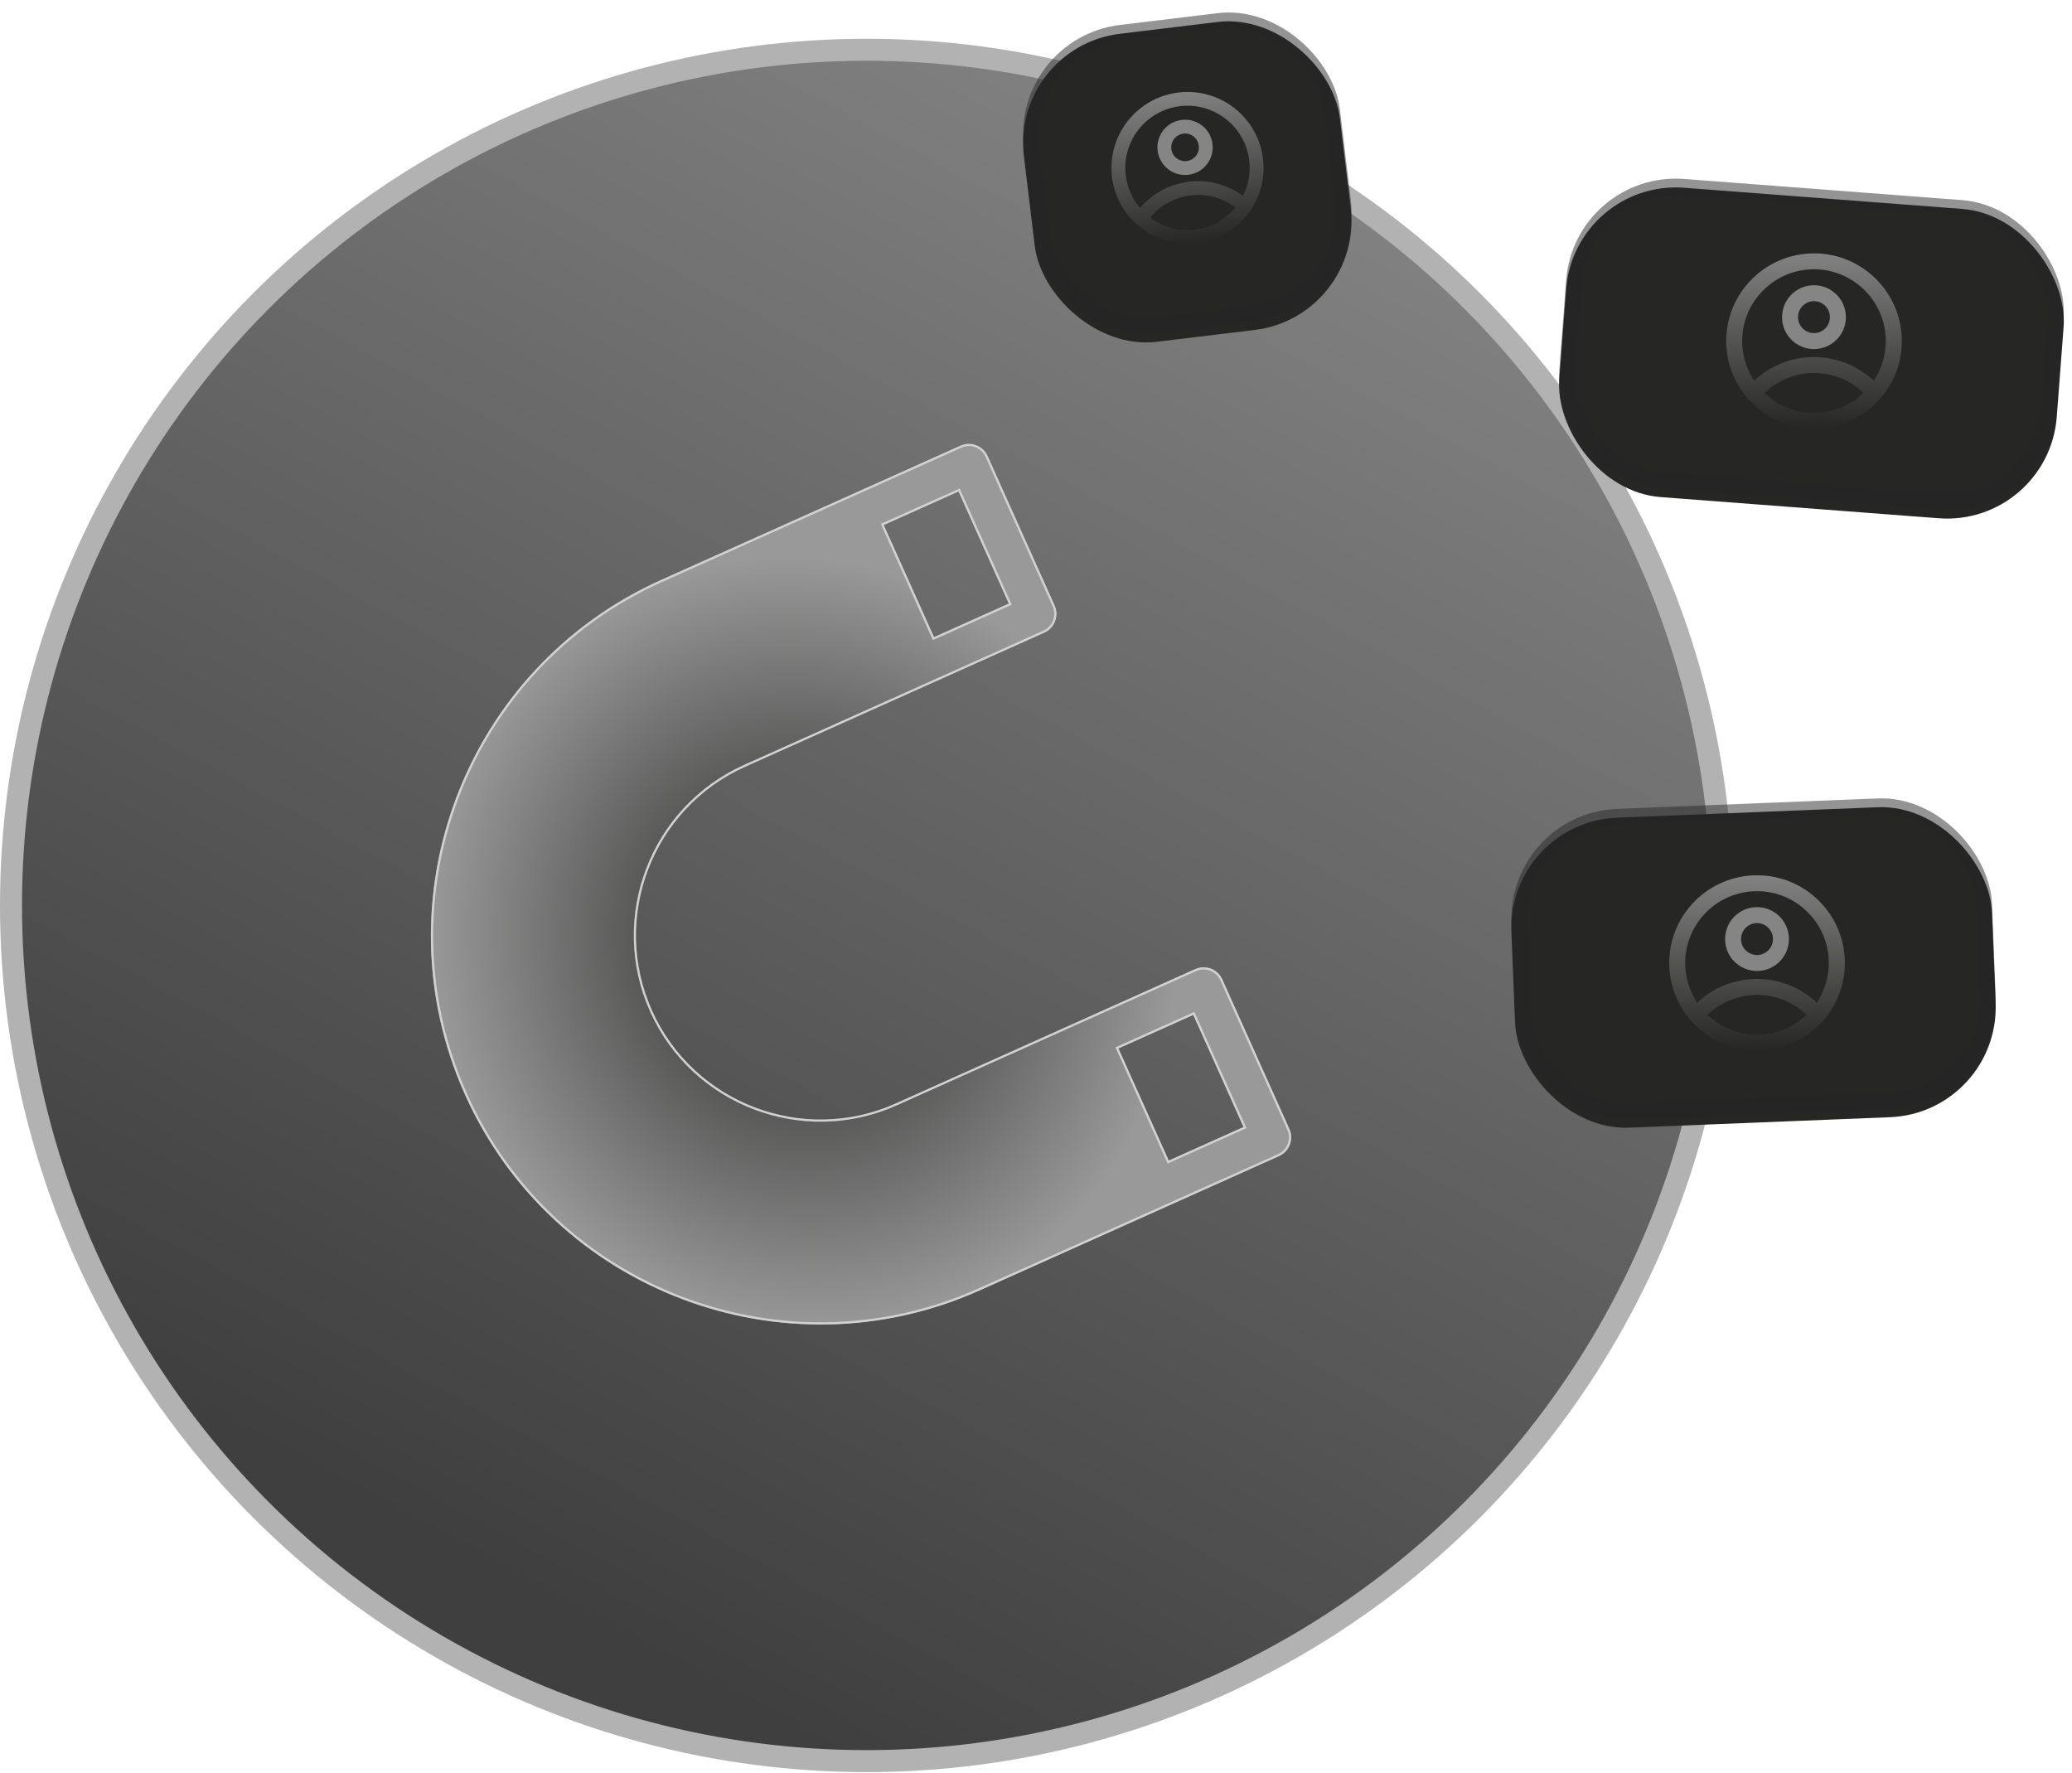 <svg width="942" height="806" viewBox="0 0 942 806" fill="none" xmlns="http://www.w3.org/2000/svg">
<circle cx="393.979" cy="411.598" r="388.979" fill="url(#paint0_linear_53_582)" stroke="#B2B2B2" stroke-width="10"/>
<g filter="url(#filter0_i_53_582)">
<rect x="685.13" y="369.72" width="218.666" height="141.022" rx="50" transform="rotate(-2.301 685.13 369.72)" fill="#262625"/>
</g>
<rect x="688.768" y="373.077" width="211.666" height="134.022" rx="46.5" transform="rotate(-2.301 688.768 373.077)" stroke="#262625" stroke-opacity="0.49" stroke-width="7"/>
<g filter="url(#filter1_i_53_582)">
<rect x="459.496" y="17.351" width="144.695" height="141.022" rx="50" transform="rotate(-6.891 459.496 17.351)" fill="#262625"/>
</g>
<rect x="463.391" y="20.406" width="137.695" height="134.022" rx="46.5" transform="rotate(-6.891 463.391 20.406)" stroke="#262625" stroke-opacity="0.49" stroke-width="7"/>
<g filter="url(#filter2_i_53_582)">
<rect x="715.812" y="77.553" width="226.822" height="141.022" rx="50" transform="rotate(4.353 715.812 77.553)" fill="#262625"/>
</g>
<rect x="719.036" y="81.308" width="219.822" height="134.022" rx="46.5" transform="rotate(4.353 719.036 81.308)" stroke="#262625" stroke-opacity="0.49" stroke-width="7"/>
<g filter="url(#filter3_d_53_582)">
<path d="M586.192 496.206L555.702 428.222C553.606 423.548 548.063 421.441 543.386 423.538L407.3 484.571C365.113 503.491 315.359 484.567 296.457 442.422C277.555 400.275 296.52 350.533 338.702 331.615L474.787 270.583C479.465 268.485 481.578 262.944 479.481 258.27L448.991 190.286C446.895 185.612 441.353 183.504 436.675 185.602L300.589 246.635C211.453 286.611 171.453 391.511 211.399 480.58C251.342 569.644 356.275 609.55 445.42 569.569L581.506 508.537C586.184 506.439 588.296 500.898 586.2 496.224L586.192 496.206ZM435.786 206.399L458.653 257.388L424.632 272.646L401.764 221.657L435.786 206.399ZM531.347 510.591L508.479 459.603L542.501 444.345L565.368 495.333L531.347 510.591Z" fill="url(#paint1_radial_53_582)"/>
<path d="M436.242 206.195L436.037 205.739L435.581 205.943L401.56 221.201L401.104 221.406L401.308 221.862L424.176 272.85L424.38 273.307L424.837 273.102L458.858 257.844L459.314 257.639L459.11 257.183L436.242 206.195ZM530.89 510.795L531.095 511.252L531.551 511.047L565.573 495.789L566.029 495.584L565.824 495.128L542.957 444.14L542.752 443.684L542.296 443.888L508.275 459.146L507.818 459.351L508.023 459.807L530.89 510.795ZM555.246 428.427L585.736 496.411L585.744 496.429C587.727 500.851 585.728 506.096 581.301 508.081L445.216 569.113C356.322 608.981 251.686 569.187 211.855 480.375C172.022 391.559 211.909 286.954 300.794 247.091L436.879 186.059C441.306 184.073 446.552 186.069 448.535 190.49L479.025 258.475C481.008 262.896 479.009 268.142 474.583 270.127L338.497 331.159C296.063 350.19 276.986 400.227 296.001 442.626C315.016 485.024 365.066 504.06 407.505 485.027L543.59 423.995C548.017 422.01 553.263 424.005 555.246 428.427Z" stroke="#D2D2D2"/>
</g>
<path d="M828.686 464.135H828.759C828.831 464.062 828.868 463.989 828.94 463.917C835.035 456.915 838.735 447.773 838.735 437.797C838.735 415.777 820.85 397.89 798.828 397.89C776.806 397.89 758.886 415.739 758.886 437.758C758.886 447.735 762.587 456.877 768.681 463.878C768.754 463.951 768.79 464.023 768.863 464.096H768.935C776.263 472.367 786.929 477.627 798.828 477.627C810.727 477.627 821.391 472.367 828.72 464.096L828.686 464.135ZM771.585 455.755C768.175 450.603 766.143 444.4 766.143 437.761C766.143 419.767 780.799 405.113 798.791 405.113C816.783 405.113 831.439 419.769 831.439 437.761C831.439 444.4 829.443 450.603 825.997 455.755C818.633 448.898 808.91 445.016 798.788 445.016C788.666 445.016 778.945 448.898 771.579 455.755H771.585ZM798.794 452.272C807.21 452.272 815.264 455.537 821.323 461.341C815.446 466.964 807.537 470.411 798.794 470.411C790.05 470.411 782.106 466.928 776.265 461.341C782.323 455.573 790.377 452.272 798.794 452.272Z" fill="url(#paint2_linear_53_582)"/>
<path d="M813.305 426.878C813.305 418.861 806.811 412.367 798.794 412.367C790.776 412.367 784.283 418.861 784.283 426.878C784.283 434.896 790.776 441.389 798.794 441.389C806.811 441.389 813.305 434.896 813.305 426.878ZM791.538 426.878C791.538 422.888 794.803 419.623 798.794 419.623C802.784 419.623 806.049 422.888 806.049 426.878C806.049 430.869 802.784 434.134 798.794 434.134C794.803 434.134 791.538 430.869 791.538 426.878Z" fill="#858585"/>
<path d="M854.583 181.426H854.656C854.728 181.354 854.765 181.281 854.837 181.208C860.932 174.207 864.632 165.065 864.632 155.089C864.632 133.069 846.747 115.182 824.725 115.182C802.703 115.182 784.783 133.03 784.783 155.05C784.783 165.026 788.483 174.168 794.578 181.17C794.651 181.242 794.687 181.315 794.759 181.387H794.832C802.16 189.659 812.826 194.919 824.725 194.919C836.624 194.919 847.288 189.659 854.617 181.387L854.583 181.426ZM797.482 173.046C794.072 167.895 792.04 161.691 792.04 155.053C792.04 137.059 806.696 122.405 824.688 122.405C842.68 122.405 857.336 137.061 857.336 155.053C857.336 161.691 855.34 167.895 851.894 173.046C844.53 166.19 834.807 162.308 824.685 162.308C814.563 162.308 804.842 166.19 797.476 173.046H797.482ZM824.691 169.564C833.107 169.564 841.161 172.828 847.219 178.633C841.343 184.256 833.434 187.702 824.691 187.702C815.947 187.702 808.003 184.22 802.162 178.633C808.22 172.865 816.274 169.564 824.691 169.564Z" fill="url(#paint3_linear_53_582)"/>
<path d="M839.202 144.17C839.202 136.152 832.708 129.659 824.691 129.659C816.673 129.659 810.18 136.152 810.18 144.17C810.18 152.187 816.673 158.681 824.691 158.681C832.708 158.681 839.202 152.187 839.202 144.17ZM817.435 144.17C817.435 140.179 820.7 136.914 824.691 136.914C828.681 136.914 831.946 140.179 831.946 144.17C831.946 148.16 828.681 151.425 824.691 151.425C820.7 151.425 817.435 148.16 817.435 144.17Z" fill="#858585"/>
<path d="M568.263 95.989L568.326 95.982C568.381 95.912 568.404 95.846 568.459 95.776C572.991 89.135 575.245 80.897 574.232 72.316C571.997 53.377 554.798 39.807 535.857 42.043C516.916 44.279 503.314 61.45 505.55 80.389C506.563 88.97 510.673 96.457 516.626 101.861C516.696 101.916 516.735 101.974 516.804 102.029L516.867 102.022C524.009 108.392 533.717 111.834 543.951 110.626C554.186 109.418 562.824 103.811 568.288 95.953L568.263 95.989ZM518.299 94.579C514.843 90.494 512.466 85.365 511.792 79.655C509.965 64.178 521.083 50.086 536.558 48.26C552.033 46.433 566.126 57.551 567.953 73.026C568.627 78.736 567.541 84.274 565.099 89.055C558.069 83.905 549.313 81.553 540.606 82.581C531.9 83.609 523.933 87.934 518.294 94.579L518.299 94.579ZM541.348 88.821C548.587 87.966 555.845 89.957 561.646 94.334C557.162 99.767 550.71 103.534 543.19 104.422C535.669 105.31 528.483 103.121 522.892 98.909C527.517 93.332 534.109 89.675 541.348 88.821Z" fill="url(#paint4_linear_53_582)"/>
<path d="M551.251 65.506C550.437 58.611 544.193 53.685 537.297 54.499C530.401 55.312 525.475 61.557 526.289 68.453C527.103 75.349 533.347 80.274 540.243 79.46C547.139 78.647 552.065 72.402 551.251 65.506ZM532.53 67.716C532.124 64.284 534.601 61.144 538.033 60.739C541.466 60.334 544.605 62.811 545.011 66.243C545.416 69.675 542.939 72.815 539.507 73.22C536.074 73.625 532.935 71.148 532.53 67.716Z" fill="#858585"/>
<defs>
<filter id="filter0_i_53_582" x="687.097" y="362.907" width="220.219" height="149.755" filterUnits="userSpaceOnUse" color-interpolation-filters="sRGB">
<feFlood flood-opacity="0" result="BackgroundImageFix"/>
<feBlend mode="normal" in="SourceGraphic" in2="BackgroundImageFix" result="shape"/>
<feColorMatrix in="SourceAlpha" type="matrix" values="0 0 0 0 0 0 0 0 0 0 0 0 0 0 0 0 0 0 127 0" result="hardAlpha"/>
<feMorphology radius="8" operator="erode" in="SourceAlpha" result="effect1_innerShadow_53_582"/>
<feOffset dy="4"/>
<feGaussianBlur stdDeviation="10.45"/>
<feComposite in2="hardAlpha" operator="arithmetic" k2="-1" k3="1"/>
<feColorMatrix type="matrix" values="0 0 0 0 0.511 0 0 0 0 0.511 0 0 0 0 0.511 0 0 0 1 0"/>
<feBlend mode="normal" in2="shape" result="effect1_innerShadow_53_582"/>
</filter>
<filter id="filter1_i_53_582" x="465.129" y="5.623" width="149.304" height="150.098" filterUnits="userSpaceOnUse" color-interpolation-filters="sRGB">
<feFlood flood-opacity="0" result="BackgroundImageFix"/>
<feBlend mode="normal" in="SourceGraphic" in2="BackgroundImageFix" result="shape"/>
<feColorMatrix in="SourceAlpha" type="matrix" values="0 0 0 0 0 0 0 0 0 0 0 0 0 0 0 0 0 0 127 0" result="hardAlpha"/>
<feMorphology radius="8" operator="erode" in="SourceAlpha" result="effect1_innerShadow_53_582"/>
<feOffset dy="4"/>
<feGaussianBlur stdDeviation="10.45"/>
<feComposite in2="hardAlpha" operator="arithmetic" k2="-1" k3="1"/>
<feColorMatrix type="matrix" values="0 0 0 0 0.511 0 0 0 0 0.511 0 0 0 0 0.511 0 0 0 1 0"/>
<feBlend mode="normal" in2="shape" result="effect1_innerShadow_53_582"/>
</filter>
<filter id="filter2_i_53_582" x="708.757" y="81.201" width="229.574" height="154.534" filterUnits="userSpaceOnUse" color-interpolation-filters="sRGB">
<feFlood flood-opacity="0" result="BackgroundImageFix"/>
<feBlend mode="normal" in="SourceGraphic" in2="BackgroundImageFix" result="shape"/>
<feColorMatrix in="SourceAlpha" type="matrix" values="0 0 0 0 0 0 0 0 0 0 0 0 0 0 0 0 0 0 127 0" result="hardAlpha"/>
<feMorphology radius="8" operator="erode" in="SourceAlpha" result="effect1_innerShadow_53_582"/>
<feOffset dy="4"/>
<feGaussianBlur stdDeviation="10.45"/>
<feComposite in2="hardAlpha" operator="arithmetic" k2="-1" k3="1"/>
<feColorMatrix type="matrix" values="0 0 0 0 0.511 0 0 0 0 0.511 0 0 0 0 0.511 0 0 0 1 0"/>
<feBlend mode="normal" in2="shape" result="effect1_innerShadow_53_582"/>
</filter>
<filter id="filter3_d_53_582" x="179.81" y="184.79" width="423.301" height="433.406" filterUnits="userSpaceOnUse" color-interpolation-filters="sRGB">
<feFlood flood-opacity="0" result="BackgroundImageFix"/>
<feColorMatrix in="SourceAlpha" type="matrix" values="0 0 0 0 0 0 0 0 0 0 0 0 0 0 0 0 0 0 127 0" result="hardAlpha"/>
<feOffset dy="17"/>
<feGaussianBlur stdDeviation="8.05"/>
<feComposite in2="hardAlpha" operator="out"/>
<feColorMatrix type="matrix" values="0 0 0 0 0 0 0 0 0 0 0 0 0 0 0 0 0 0 0.25 0"/>
<feBlend mode="normal" in2="BackgroundImageFix" result="effect1_dropShadow_53_582"/>
<feBlend mode="normal" in="SourceGraphic" in2="effect1_dropShadow_53_582" result="shape"/>
</filter>
<linearGradient id="paint0_linear_53_582" x1="872.572" y1="-79.334" x2="393.979" y2="805.578" gradientUnits="userSpaceOnUse">
<stop stop-color="#606060"/>
<stop offset="0.263" stop-color="#828282"/>
<stop offset="1" stop-color="#3F3F3F"/>
</linearGradient>
<radialGradient id="paint1_radial_53_582" cx="0" cy="0" r="1" gradientUnits="userSpaceOnUse" gradientTransform="translate(364.497 411.918) rotate(155.844) scale(167.791 176.962)">
<stop stop-color="#262625"/>
<stop offset="1" stop-color="#999999"/>
</radialGradient>
<linearGradient id="paint2_linear_53_582" x1="798.811" y1="397.89" x2="798.811" y2="477.627" gradientUnits="userSpaceOnUse">
<stop stop-color="#828282"/>
<stop offset="1" stop-color="#262625"/>
</linearGradient>
<linearGradient id="paint3_linear_53_582" x1="824.708" y1="115.182" x2="824.708" y2="194.919" gradientUnits="userSpaceOnUse">
<stop stop-color="#828282"/>
<stop offset="1" stop-color="#262625"/>
</linearGradient>
<linearGradient id="paint4_linear_53_582" x1="535.842" y1="42.045" x2="543.937" y2="110.627" gradientUnits="userSpaceOnUse">
<stop stop-color="#828282"/>
<stop offset="1" stop-color="#262625"/>
</linearGradient>
</defs>
</svg>

